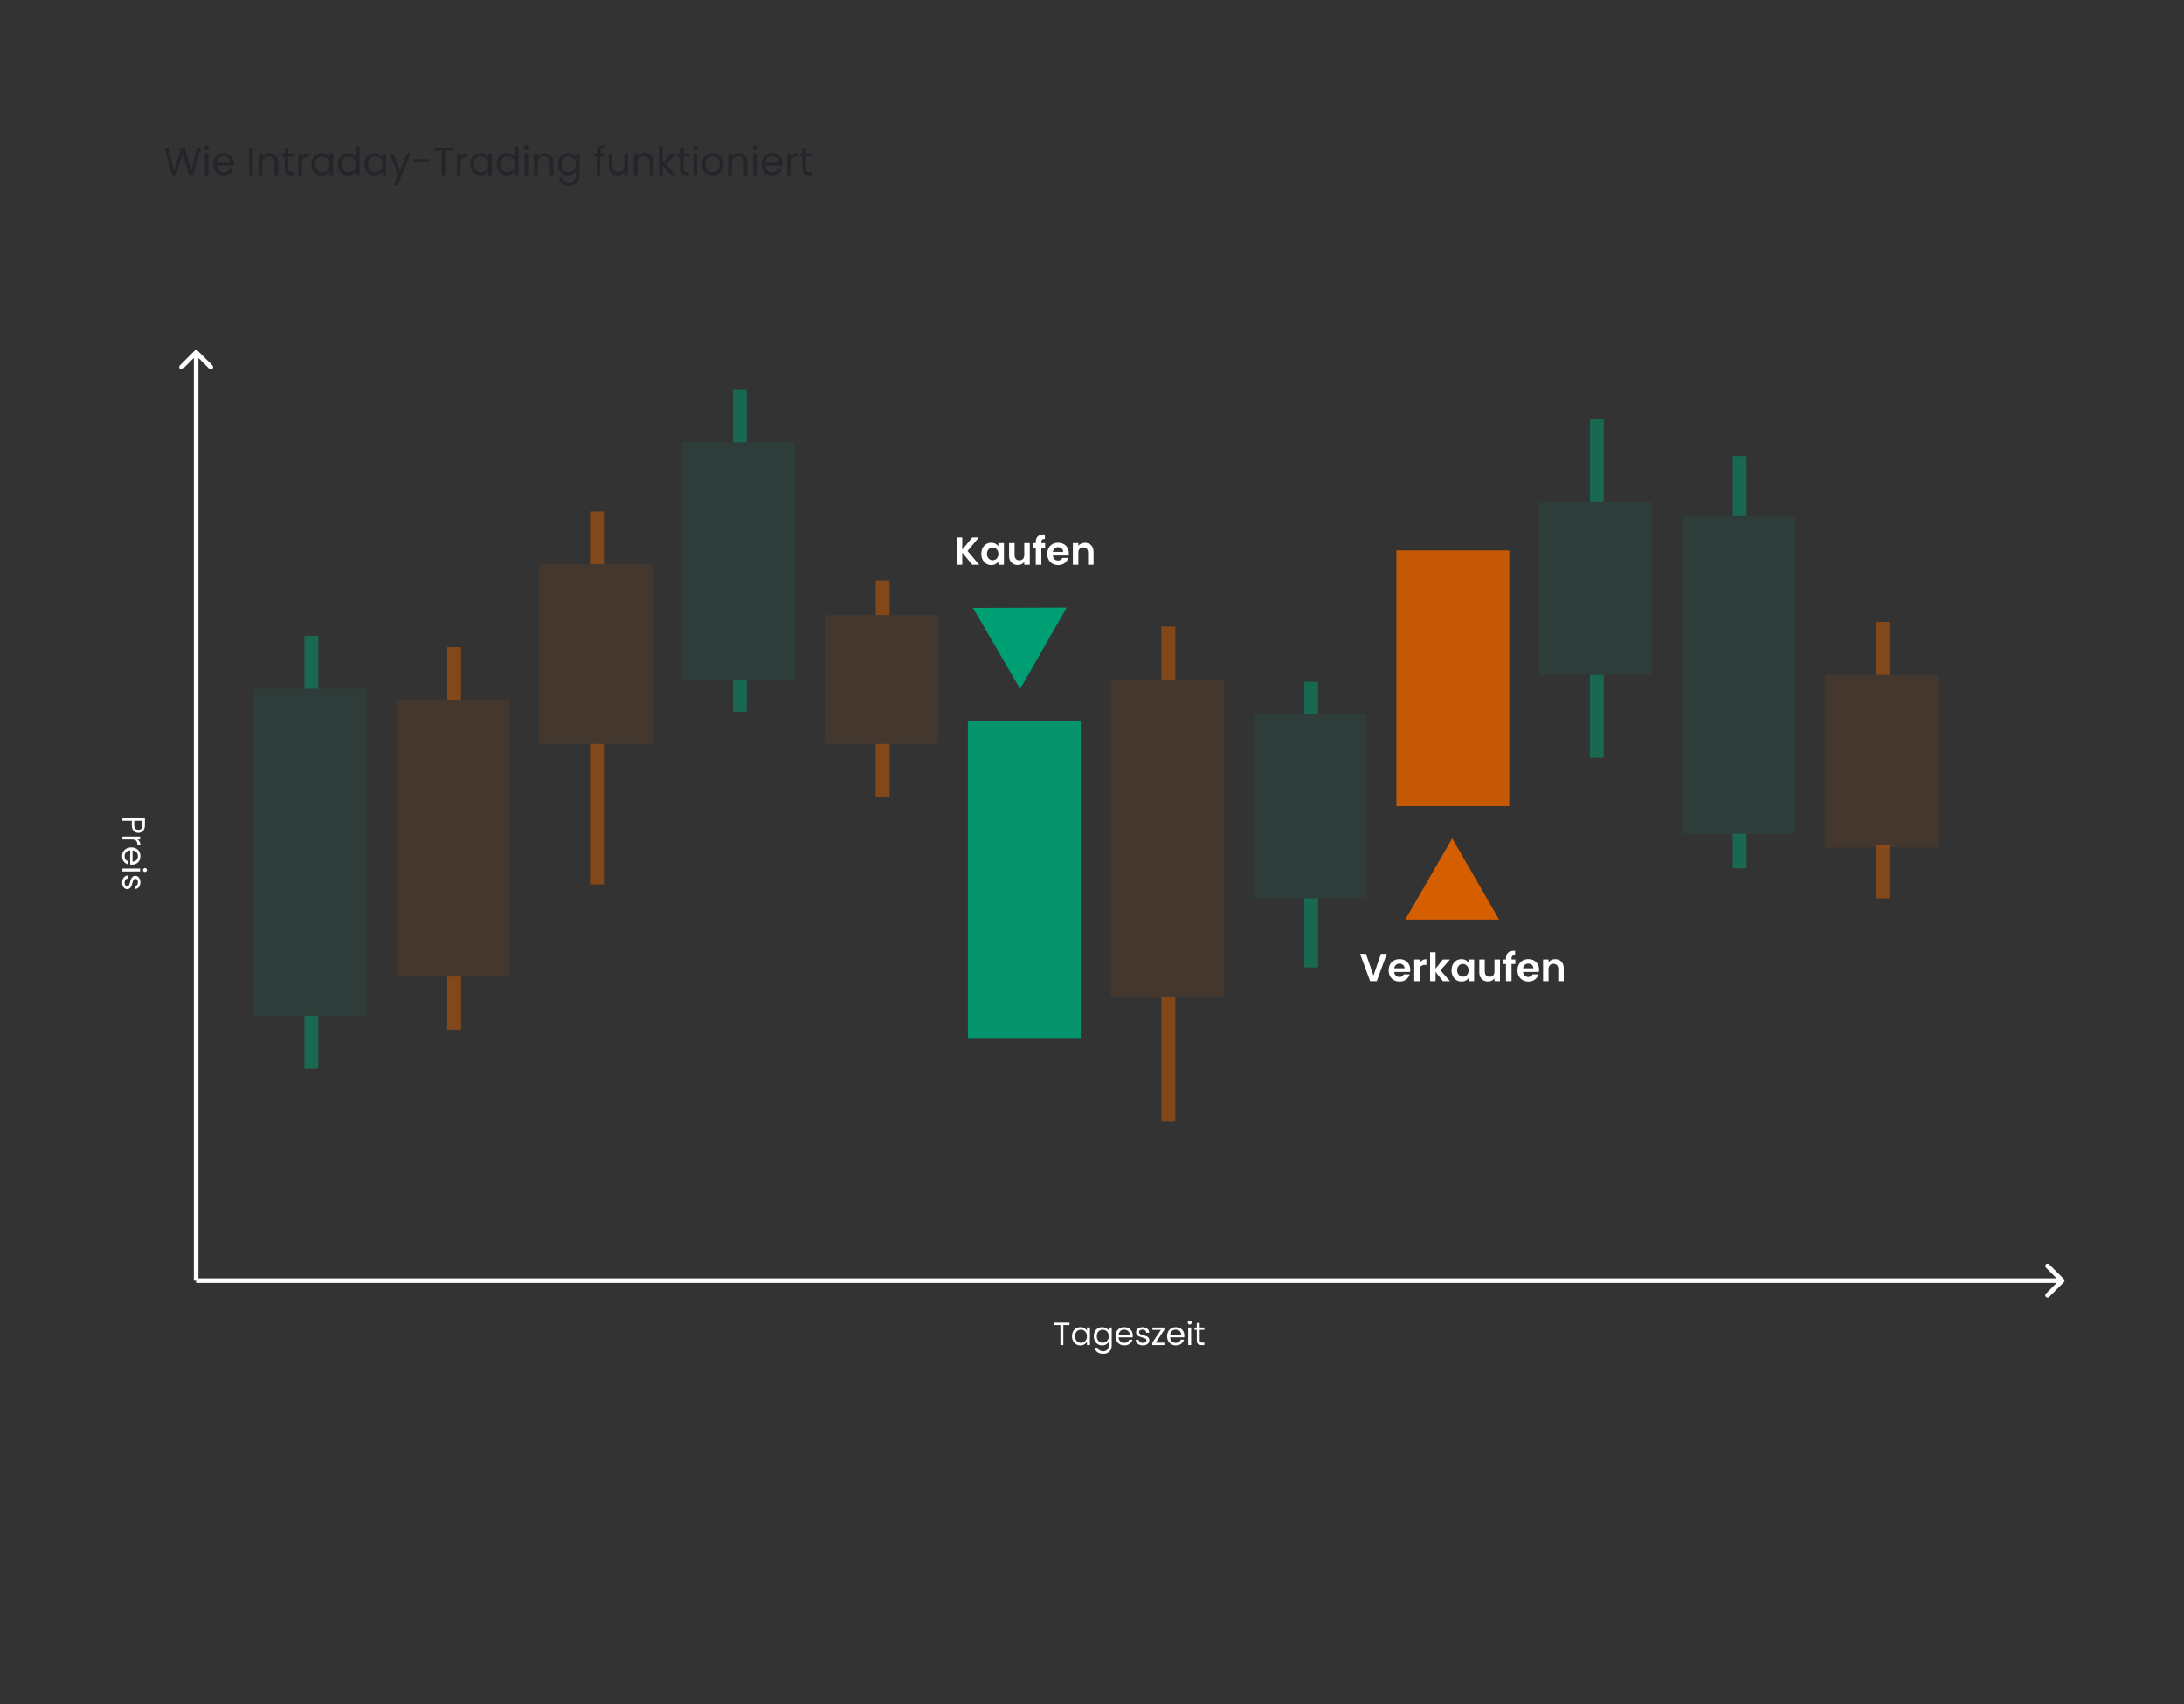 <svg width="948" height="740" viewBox="0 0 948 740" fill="none" xmlns="http://www.w3.org/2000/svg">
<rect x="0" y="0" width="948" height="740" fill="#333333" stroke="none"/>
<rect opacity="0.5" x="132.127" y="276" width="6" height="23" fill="#009E73"/>
<rect opacity="0.5" x="318.127" y="169" width="6" height="23" fill="#009E73"/>
<rect opacity="0.5" x="318.127" y="295" width="6" height="14" fill="#009E73"/>
<rect opacity="0.5" x="566.127" y="296" width="6" height="14" fill="#009E73"/>
<rect opacity="0.5" x="690.127" y="182" width="6" height="36" fill="#009E73"/>
<rect opacity="0.5" x="690.127" y="293" width="6" height="36" fill="#009E73"/>
<rect opacity="0.5" x="752.127" y="198" width="6" height="26" fill="#009E73"/>
<rect opacity="0.5" x="752.127" y="362" width="6" height="15" fill="#009E73"/>
<rect opacity="0.5" x="566.127" y="390" width="6" height="30" fill="#009E73"/>
<rect opacity="0.5" x="132.127" y="441" width="6" height="23" fill="#009E73"/>
<rect opacity="0.5" x="194.127" y="424" width="6" height="23" fill="#D55E00"/>
<rect opacity="0.5" x="194.127" y="281" width="6" height="23" fill="#D55E00"/>
<rect opacity="0.5" x="256.127" y="222" width="6" height="23" fill="#D55E00"/>
<rect opacity="0.5" x="256.127" y="323" width="6" height="61" fill="#D55E00"/>
<rect opacity="0.5" x="380.127" y="323" width="6" height="23" fill="#D55E00"/>
<rect opacity="0.5" x="504.127" y="272" width="6" height="23" fill="#D55E00"/>
<rect opacity="0.5" x="814.127" y="270" width="6" height="23" fill="#D55E00"/>
<rect opacity="0.5" x="814.127" y="367" width="6" height="23" fill="#D55E00"/>
<rect opacity="0.5" x="504.127" y="433" width="6" height="54" fill="#D55E00"/>
<rect opacity="0.5" x="380.127" y="252" width="6" height="15" fill="#D55E00"/>
<path d="M87.201 64.151L83.767 76H82.033L79.279 66.463L76.423 76L74.706 76.017L71.391 64.151H73.04L75.624 74.198L78.48 64.151H80.214L82.934 74.164L85.535 64.151H87.201ZM89.693 65.171C89.398 65.171 89.149 65.069 88.945 64.865C88.741 64.661 88.639 64.412 88.639 64.117C88.639 63.822 88.741 63.573 88.945 63.369C89.149 63.165 89.398 63.063 89.693 63.063C89.976 63.063 90.214 63.165 90.407 63.369C90.611 63.573 90.713 63.822 90.713 64.117C90.713 64.412 90.611 64.661 90.407 64.865C90.214 65.069 89.976 65.171 89.693 65.171ZM90.441 66.684V76H88.894V66.684H90.441ZM101.578 70.985C101.578 71.28 101.561 71.591 101.527 71.92H94.081C94.137 72.838 94.449 73.558 95.016 74.079C95.594 74.589 96.291 74.844 97.107 74.844C97.775 74.844 98.331 74.691 98.773 74.385C99.226 74.068 99.543 73.648 99.725 73.127H101.391C101.141 74.022 100.643 74.753 99.895 75.32C99.147 75.875 98.217 76.153 97.107 76.153C96.223 76.153 95.429 75.955 94.727 75.558C94.035 75.161 93.491 74.6 93.095 73.875C92.698 73.138 92.5 72.288 92.5 71.325C92.5 70.362 92.692 69.517 93.078 68.792C93.463 68.067 94.001 67.511 94.693 67.126C95.395 66.729 96.2 66.531 97.107 66.531C97.991 66.531 98.773 66.724 99.453 67.109C100.133 67.494 100.654 68.027 101.017 68.707C101.391 69.376 101.578 70.135 101.578 70.985ZM99.98 70.662C99.98 70.073 99.849 69.568 99.589 69.149C99.328 68.718 98.971 68.395 98.518 68.18C98.076 67.953 97.583 67.84 97.039 67.84C96.257 67.84 95.588 68.089 95.033 68.588C94.489 69.087 94.177 69.778 94.098 70.662H99.98ZM109.699 64.151V76H108.152V64.151H109.699ZM116.874 66.514C118.008 66.514 118.926 66.86 119.628 67.551C120.331 68.231 120.682 69.217 120.682 70.509V76H119.152V70.73C119.152 69.801 118.92 69.092 118.455 68.605C117.991 68.106 117.356 67.857 116.551 67.857C115.735 67.857 115.084 68.112 114.596 68.622C114.12 69.132 113.882 69.874 113.882 70.849V76H112.335V66.684H113.882V68.01C114.188 67.534 114.602 67.166 115.123 66.905C115.656 66.644 116.24 66.514 116.874 66.514ZM125.096 67.959V73.45C125.096 73.903 125.193 74.226 125.385 74.419C125.578 74.6 125.912 74.691 126.388 74.691H127.527V76H126.133C125.272 76 124.626 75.802 124.195 75.405C123.765 75.008 123.549 74.357 123.549 73.45V67.959H122.342V66.684H123.549V64.338H125.096V66.684H127.527V67.959H125.096ZM130.949 68.197C131.221 67.664 131.606 67.251 132.105 66.956C132.615 66.661 133.232 66.514 133.958 66.514V68.112H133.55C131.816 68.112 130.949 69.053 130.949 70.934V76H129.402V66.684H130.949V68.197ZM135.166 71.308C135.166 70.356 135.358 69.523 135.744 68.809C136.129 68.084 136.656 67.523 137.325 67.126C138.005 66.729 138.758 66.531 139.586 66.531C140.402 66.531 141.11 66.707 141.711 67.058C142.311 67.409 142.759 67.851 143.054 68.384V66.684H144.618V76H143.054V74.266C142.748 74.81 142.289 75.263 141.677 75.626C141.076 75.977 140.373 76.153 139.569 76.153C138.741 76.153 137.993 75.949 137.325 75.541C136.656 75.133 136.129 74.561 135.744 73.824C135.358 73.087 135.166 72.249 135.166 71.308ZM143.054 71.325C143.054 70.622 142.912 70.01 142.629 69.489C142.345 68.968 141.96 68.571 141.473 68.299C140.997 68.016 140.47 67.874 139.892 67.874C139.314 67.874 138.787 68.01 138.311 68.282C137.835 68.554 137.455 68.951 137.172 69.472C136.888 69.993 136.747 70.605 136.747 71.308C136.747 72.022 136.888 72.645 137.172 73.178C137.455 73.699 137.835 74.102 138.311 74.385C138.787 74.657 139.314 74.793 139.892 74.793C140.47 74.793 140.997 74.657 141.473 74.385C141.96 74.102 142.345 73.699 142.629 73.178C142.912 72.645 143.054 72.028 143.054 71.325ZM146.654 71.308C146.654 70.356 146.847 69.523 147.232 68.809C147.617 68.084 148.144 67.523 148.813 67.126C149.493 66.729 150.252 66.531 151.091 66.531C151.816 66.531 152.491 66.701 153.114 67.041C153.737 67.37 154.213 67.806 154.542 68.35V63.42H156.106V76H154.542V74.249C154.236 74.804 153.783 75.263 153.182 75.626C152.581 75.977 151.879 76.153 151.074 76.153C150.247 76.153 149.493 75.949 148.813 75.541C148.144 75.133 147.617 74.561 147.232 73.824C146.847 73.087 146.654 72.249 146.654 71.308ZM154.542 71.325C154.542 70.622 154.4 70.01 154.117 69.489C153.834 68.968 153.448 68.571 152.961 68.299C152.485 68.016 151.958 67.874 151.38 67.874C150.802 67.874 150.275 68.01 149.799 68.282C149.323 68.554 148.943 68.951 148.66 69.472C148.377 69.993 148.235 70.605 148.235 71.308C148.235 72.022 148.377 72.645 148.66 73.178C148.943 73.699 149.323 74.102 149.799 74.385C150.275 74.657 150.802 74.793 151.38 74.793C151.958 74.793 152.485 74.657 152.961 74.385C153.448 74.102 153.834 73.699 154.117 73.178C154.4 72.645 154.542 72.028 154.542 71.325ZM158.142 71.308C158.142 70.356 158.335 69.523 158.72 68.809C159.105 68.084 159.632 67.523 160.301 67.126C160.981 66.729 161.735 66.531 162.562 66.531C163.378 66.531 164.086 66.707 164.687 67.058C165.288 67.409 165.735 67.851 166.03 68.384V66.684H167.594V76H166.03V74.266C165.724 74.81 165.265 75.263 164.653 75.626C164.052 75.977 163.35 76.153 162.545 76.153C161.718 76.153 160.97 75.949 160.301 75.541C159.632 75.133 159.105 74.561 158.72 73.824C158.335 73.087 158.142 72.249 158.142 71.308ZM166.03 71.325C166.03 70.622 165.888 70.01 165.605 69.489C165.322 68.968 164.936 68.571 164.449 68.299C163.973 68.016 163.446 67.874 162.868 67.874C162.29 67.874 161.763 68.01 161.287 68.282C160.811 68.554 160.431 68.951 160.148 69.472C159.865 69.993 159.723 70.605 159.723 71.308C159.723 72.022 159.865 72.645 160.148 73.178C160.431 73.699 160.811 74.102 161.287 74.385C161.763 74.657 162.29 74.793 162.868 74.793C163.446 74.793 163.973 74.657 164.449 74.385C164.936 74.102 165.322 73.699 165.605 73.178C165.888 72.645 166.03 72.028 166.03 71.325ZM178.232 66.684L172.622 80.386H171.024L172.86 75.898L169.103 66.684H170.82L173.744 74.232L176.634 66.684H178.232ZM186.248 69.115V70.424H179.465V69.115H186.248ZM196.444 64.151V65.409H193.214V76H191.667V65.409H188.42V64.151H196.444ZM199.895 68.197C200.167 67.664 200.552 67.251 201.051 66.956C201.561 66.661 202.179 66.514 202.904 66.514V68.112H202.496C200.762 68.112 199.895 69.053 199.895 70.934V76H198.348V66.684H199.895V68.197ZM204.112 71.308C204.112 70.356 204.305 69.523 204.69 68.809C205.075 68.084 205.602 67.523 206.271 67.126C206.951 66.729 207.705 66.531 208.532 66.531C209.348 66.531 210.056 66.707 210.657 67.058C211.258 67.409 211.705 67.851 212 68.384V66.684H213.564V76H212V74.266C211.694 74.81 211.235 75.263 210.623 75.626C210.022 75.977 209.32 76.153 208.515 76.153C207.688 76.153 206.94 75.949 206.271 75.541C205.602 75.133 205.075 74.561 204.69 73.824C204.305 73.087 204.112 72.249 204.112 71.308ZM212 71.325C212 70.622 211.858 70.01 211.575 69.489C211.292 68.968 210.906 68.571 210.419 68.299C209.943 68.016 209.416 67.874 208.838 67.874C208.26 67.874 207.733 68.01 207.257 68.282C206.781 68.554 206.401 68.951 206.118 69.472C205.835 69.993 205.693 70.605 205.693 71.308C205.693 72.022 205.835 72.645 206.118 73.178C206.401 73.699 206.781 74.102 207.257 74.385C207.733 74.657 208.26 74.793 208.838 74.793C209.416 74.793 209.943 74.657 210.419 74.385C210.906 74.102 211.292 73.699 211.575 73.178C211.858 72.645 212 72.028 212 71.325ZM215.6 71.308C215.6 70.356 215.793 69.523 216.178 68.809C216.563 68.084 217.09 67.523 217.759 67.126C218.439 66.729 219.198 66.531 220.037 66.531C220.762 66.531 221.437 66.701 222.06 67.041C222.683 67.37 223.159 67.806 223.488 68.35V63.42H225.052V76H223.488V74.249C223.182 74.804 222.729 75.263 222.128 75.626C221.527 75.977 220.825 76.153 220.02 76.153C219.193 76.153 218.439 75.949 217.759 75.541C217.09 75.133 216.563 74.561 216.178 73.824C215.793 73.087 215.6 72.249 215.6 71.308ZM223.488 71.325C223.488 70.622 223.346 70.01 223.063 69.489C222.78 68.968 222.394 68.571 221.907 68.299C221.431 68.016 220.904 67.874 220.326 67.874C219.748 67.874 219.221 68.01 218.745 68.282C218.269 68.554 217.889 68.951 217.606 69.472C217.323 69.993 217.181 70.605 217.181 71.308C217.181 72.022 217.323 72.645 217.606 73.178C217.889 73.699 218.269 74.102 218.745 74.385C219.221 74.657 219.748 74.793 220.326 74.793C220.904 74.793 221.431 74.657 221.907 74.385C222.394 74.102 222.78 73.699 223.063 73.178C223.346 72.645 223.488 72.028 223.488 71.325ZM228.465 65.171C228.171 65.171 227.921 65.069 227.717 64.865C227.513 64.661 227.411 64.412 227.411 64.117C227.411 63.822 227.513 63.573 227.717 63.369C227.921 63.165 228.171 63.063 228.465 63.063C228.749 63.063 228.987 63.165 229.179 63.369C229.383 63.573 229.485 63.822 229.485 64.117C229.485 64.412 229.383 64.661 229.179 64.865C228.987 65.069 228.749 65.171 228.465 65.171ZM229.213 66.684V76H227.666V66.684H229.213ZM236.389 66.514C237.522 66.514 238.44 66.86 239.143 67.551C239.846 68.231 240.197 69.217 240.197 70.509V76H238.667V70.73C238.667 69.801 238.435 69.092 237.97 68.605C237.505 68.106 236.871 67.857 236.066 67.857C235.25 67.857 234.598 68.112 234.111 68.622C233.635 69.132 233.397 69.874 233.397 70.849V76H231.85V66.684H233.397V68.01C233.703 67.534 234.117 67.166 234.638 66.905C235.171 66.644 235.754 66.514 236.389 66.514ZM246.566 66.531C247.371 66.531 248.073 66.707 248.674 67.058C249.286 67.409 249.739 67.851 250.034 68.384V66.684H251.598V76.204C251.598 77.054 251.417 77.808 251.054 78.465C250.691 79.134 250.17 79.655 249.49 80.029C248.821 80.403 248.039 80.59 247.144 80.59C245.92 80.59 244.9 80.301 244.084 79.723C243.268 79.145 242.786 78.357 242.639 77.36H244.169C244.339 77.927 244.69 78.38 245.223 78.72C245.756 79.071 246.396 79.247 247.144 79.247C247.994 79.247 248.685 78.981 249.218 78.448C249.762 77.915 250.034 77.167 250.034 76.204V74.249C249.728 74.793 249.275 75.246 248.674 75.609C248.073 75.972 247.371 76.153 246.566 76.153C245.739 76.153 244.985 75.949 244.305 75.541C243.636 75.133 243.109 74.561 242.724 73.824C242.339 73.087 242.146 72.249 242.146 71.308C242.146 70.356 242.339 69.523 242.724 68.809C243.109 68.084 243.636 67.523 244.305 67.126C244.985 66.729 245.739 66.531 246.566 66.531ZM250.034 71.325C250.034 70.622 249.892 70.01 249.609 69.489C249.326 68.968 248.94 68.571 248.453 68.299C247.977 68.016 247.45 67.874 246.872 67.874C246.294 67.874 245.767 68.01 245.291 68.282C244.815 68.554 244.435 68.951 244.152 69.472C243.869 69.993 243.727 70.605 243.727 71.308C243.727 72.022 243.869 72.645 244.152 73.178C244.435 73.699 244.815 74.102 245.291 74.385C245.767 74.657 246.294 74.793 246.872 74.793C247.45 74.793 247.977 74.657 248.453 74.385C248.94 74.102 249.326 73.699 249.609 73.178C249.892 72.645 250.034 72.028 250.034 71.325ZM262.536 67.959H260.581V76H259.034V67.959H257.827V66.684H259.034V66.021C259.034 64.978 259.3 64.219 259.833 63.743C260.377 63.256 261.244 63.012 262.434 63.012V64.304C261.754 64.304 261.272 64.44 260.989 64.712C260.717 64.973 260.581 65.409 260.581 66.021V66.684H262.536V67.959ZM272.601 66.684V76H271.054V74.623C270.76 75.099 270.346 75.473 269.813 75.745C269.292 76.006 268.714 76.136 268.079 76.136C267.354 76.136 266.702 75.989 266.124 75.694C265.546 75.388 265.087 74.935 264.747 74.334C264.419 73.733 264.254 73.002 264.254 72.141V66.684H265.784V71.937C265.784 72.855 266.017 73.563 266.481 74.062C266.946 74.549 267.581 74.793 268.385 74.793C269.213 74.793 269.864 74.538 270.34 74.028C270.816 73.518 271.054 72.776 271.054 71.801V66.684H272.601ZM279.752 66.514C280.886 66.514 281.804 66.86 282.506 67.551C283.209 68.231 283.56 69.217 283.56 70.509V76H282.03V70.73C282.03 69.801 281.798 69.092 281.333 68.605C280.869 68.106 280.234 67.857 279.429 67.857C278.613 67.857 277.962 68.112 277.474 68.622C276.998 69.132 276.76 69.874 276.76 70.849V76H275.213V66.684H276.76V68.01C277.066 67.534 277.48 67.166 278.001 66.905C278.534 66.644 279.118 66.514 279.752 66.514ZM291.289 76L287.634 71.886V76H286.087V63.42H287.634V70.815L291.221 66.684H293.38L288.994 71.325L293.397 76H291.289ZM296.723 67.959V73.45C296.723 73.903 296.82 74.226 297.012 74.419C297.205 74.6 297.539 74.691 298.015 74.691H299.154V76H297.76C296.899 76 296.253 75.802 295.822 75.405C295.392 75.008 295.176 74.357 295.176 73.45V67.959H293.969V66.684H295.176V64.338H296.723V66.684H299.154V67.959H296.723ZM301.828 65.171C301.533 65.171 301.284 65.069 301.08 64.865C300.876 64.661 300.774 64.412 300.774 64.117C300.774 63.822 300.876 63.573 301.08 63.369C301.284 63.165 301.533 63.063 301.828 63.063C302.111 63.063 302.349 63.165 302.542 63.369C302.746 63.573 302.848 63.822 302.848 64.117C302.848 64.412 302.746 64.661 302.542 64.865C302.349 65.069 302.111 65.171 301.828 65.171ZM302.576 66.684V76H301.029V66.684H302.576ZM309.275 76.153C308.403 76.153 307.609 75.955 306.895 75.558C306.193 75.161 305.637 74.6 305.229 73.875C304.833 73.138 304.634 72.288 304.634 71.325C304.634 70.373 304.838 69.534 305.246 68.809C305.666 68.072 306.232 67.511 306.946 67.126C307.66 66.729 308.459 66.531 309.343 66.531C310.227 66.531 311.026 66.729 311.74 67.126C312.454 67.511 313.015 68.067 313.423 68.792C313.843 69.517 314.052 70.362 314.052 71.325C314.052 72.288 313.837 73.138 313.406 73.875C312.987 74.6 312.415 75.161 311.689 75.558C310.964 75.955 310.159 76.153 309.275 76.153ZM309.275 74.793C309.831 74.793 310.352 74.663 310.839 74.402C311.327 74.141 311.718 73.75 312.012 73.229C312.318 72.708 312.471 72.073 312.471 71.325C312.471 70.577 312.324 69.942 312.029 69.421C311.735 68.9 311.349 68.514 310.873 68.265C310.397 68.004 309.882 67.874 309.326 67.874C308.76 67.874 308.238 68.004 307.762 68.265C307.298 68.514 306.924 68.9 306.64 69.421C306.357 69.942 306.215 70.577 306.215 71.325C306.215 72.084 306.351 72.725 306.623 73.246C306.907 73.767 307.281 74.158 307.745 74.419C308.21 74.668 308.72 74.793 309.275 74.793ZM320.625 66.514C321.759 66.514 322.677 66.86 323.379 67.551C324.082 68.231 324.433 69.217 324.433 70.509V76H322.903V70.73C322.903 69.801 322.671 69.092 322.206 68.605C321.742 68.106 321.107 67.857 320.302 67.857C319.486 67.857 318.835 68.112 318.347 68.622C317.871 69.132 317.633 69.874 317.633 70.849V76H316.086V66.684H317.633V68.01C317.939 67.534 318.353 67.166 318.874 66.905C319.407 66.644 319.991 66.514 320.625 66.514ZM327.759 65.171C327.465 65.171 327.215 65.069 327.011 64.865C326.807 64.661 326.705 64.412 326.705 64.117C326.705 63.822 326.807 63.573 327.011 63.369C327.215 63.165 327.465 63.063 327.759 63.063C328.043 63.063 328.281 63.165 328.473 63.369C328.677 63.573 328.779 63.822 328.779 64.117C328.779 64.412 328.677 64.661 328.473 64.865C328.281 65.069 328.043 65.171 327.759 65.171ZM328.507 66.684V76H326.96V66.684H328.507ZM339.644 70.985C339.644 71.28 339.627 71.591 339.593 71.92H332.147C332.204 72.838 332.515 73.558 333.082 74.079C333.66 74.589 334.357 74.844 335.173 74.844C335.842 74.844 336.397 74.691 336.839 74.385C337.292 74.068 337.61 73.648 337.791 73.127H339.457C339.208 74.022 338.709 74.753 337.961 75.32C337.213 75.875 336.284 76.153 335.173 76.153C334.289 76.153 333.496 75.955 332.793 75.558C332.102 75.161 331.558 74.6 331.161 73.875C330.764 73.138 330.566 72.288 330.566 71.325C330.566 70.362 330.759 69.517 331.144 68.792C331.529 68.067 332.068 67.511 332.759 67.126C333.462 66.729 334.266 66.531 335.173 66.531C336.057 66.531 336.839 66.724 337.519 67.109C338.199 67.494 338.72 68.027 339.083 68.707C339.457 69.376 339.644 70.135 339.644 70.985ZM338.046 70.662C338.046 70.073 337.916 69.568 337.655 69.149C337.394 68.718 337.037 68.395 336.584 68.18C336.142 67.953 335.649 67.84 335.105 67.84C334.323 67.84 333.654 68.089 333.099 68.588C332.555 69.087 332.243 69.778 332.164 70.662H338.046ZM343.233 68.197C343.505 67.664 343.89 67.251 344.389 66.956C344.899 66.661 345.517 66.514 346.242 66.514V68.112H345.834C344.1 68.112 343.233 69.053 343.233 70.934V76H341.686V66.684H343.233V68.197ZM349.915 67.959V73.45C349.915 73.903 350.011 74.226 350.204 74.419C350.396 74.6 350.731 74.691 351.207 74.691H352.346V76H350.952C350.09 76 349.444 75.802 349.014 75.405C348.583 75.008 348.368 74.357 348.368 73.45V67.959H347.161V66.684H348.368V64.338H349.915V66.684H352.346V67.959H349.915Z" fill="#24242B"/>
<path d="M85.834 152.293C85.444 151.902 84.81 151.902 84.42 152.293L78.056 158.657C77.665 159.047 77.665 159.681 78.056 160.071C78.446 160.462 79.08 160.462 79.47 160.071L85.127 154.414L90.784 160.071C91.174 160.462 91.808 160.462 92.198 160.071C92.589 159.681 92.589 159.047 92.198 158.657L85.834 152.293ZM86.127 556L86.127 153L84.127 153L84.127 556L86.127 556Z" fill="white"/>
<path d="M895.834 556.707C896.225 556.317 896.225 555.683 895.834 555.293L889.47 548.929C889.08 548.538 888.446 548.538 888.056 548.929C887.665 549.319 887.665 549.953 888.056 550.343L893.713 556L888.056 561.657C887.665 562.047 887.665 562.681 888.056 563.071C888.446 563.462 889.08 563.462 889.47 563.071L895.834 556.707ZM85.127 557H895.127V555H85.127V557Z" fill="white"/>
<rect opacity="0.1" x="296.127" y="192" width="49" height="103" fill="#009E73"/>
<rect opacity="0.1" x="358.127" y="267" width="49" height="56" fill="#D55E00"/>
<rect opacity="0.9" x="420.127" y="313" width="49" height="138" fill="#009E73"/>
<rect opacity="0.1" x="482.127" y="295" width="49" height="138" fill="#D55E00"/>
<rect opacity="0.1" x="730.127" y="224" width="49" height="138" fill="#009E73"/>
<rect opacity="0.1" x="544.127" y="310" width="49" height="80" fill="#009E73"/>
<rect opacity="0.9" x="606.127" y="239" width="49" height="111" fill="#D55E00"/>
<rect opacity="0.1" x="668.127" y="218" width="49" height="75" fill="#009E73"/>
<rect opacity="0.1" x="792.127" y="293" width="49" height="75" fill="#D55E00"/>
<rect opacity="0.1" x="172.127" y="304" width="49" height="120" fill="#D55E00"/>
<rect opacity="0.1" x="234.127" y="245" width="49" height="78" fill="#D55E00"/>
<path d="M442.811 299.092L422.321 263.923L463.023 263.763L442.811 299.092Z" fill="#009E73"/>
<path d="M630.352 364L650.703 399.25H610L630.352 364Z" fill="#D55E00"/>
<path d="M470.907 235.658C472.029 235.658 472.935 236.015 473.626 236.729C474.318 237.432 474.663 238.418 474.663 239.687V245.212H472.284V240.01C472.284 239.262 472.096 238.69 471.722 238.293C471.348 237.885 470.839 237.681 470.193 237.681C469.535 237.681 469.014 237.885 468.628 238.293C468.254 238.69 468.068 239.262 468.068 240.01V245.212H465.688V235.794H468.068V236.967C468.385 236.559 468.787 236.242 469.274 236.015C469.773 235.777 470.317 235.658 470.907 235.658Z" fill="white"/>
<path d="M463.949 240.299C463.949 240.639 463.926 240.945 463.881 241.217H456.996C457.053 241.897 457.291 242.429 457.71 242.815C458.129 243.2 458.645 243.393 459.257 243.393C460.141 243.393 460.77 243.013 461.144 242.254H463.711C463.439 243.16 462.918 243.908 462.147 244.498C461.376 245.076 460.43 245.365 459.308 245.365C458.401 245.365 457.585 245.166 456.86 244.77C456.146 244.362 455.585 243.789 455.177 243.053C454.78 242.316 454.582 241.466 454.582 240.503C454.582 239.528 454.78 238.672 455.177 237.936C455.574 237.199 456.129 236.632 456.843 236.236C457.557 235.839 458.379 235.641 459.308 235.641C460.203 235.641 461.002 235.833 461.705 236.219C462.419 236.604 462.969 237.154 463.354 237.868C463.751 238.57 463.949 239.381 463.949 240.299ZM461.484 239.619C461.473 239.007 461.252 238.519 460.821 238.157C460.39 237.783 459.863 237.596 459.24 237.596C458.651 237.596 458.152 237.777 457.744 238.14C457.347 238.491 457.104 238.984 457.013 239.619H461.484Z" fill="white"/>
<path d="M453.652 237.749H452.003V245.212H449.589V237.749H448.518V235.794H449.589V235.318C449.589 234.162 449.917 233.312 450.575 232.768C451.232 232.224 452.224 231.969 453.55 232.003V234.009C452.972 233.998 452.569 234.094 452.343 234.298C452.116 234.502 452.003 234.87 452.003 235.403V235.794H453.652V237.749Z" fill="white"/>
<path d="M446.986 235.794V245.212H444.589V244.022C444.283 244.43 443.88 244.753 443.382 244.991C442.894 245.218 442.362 245.331 441.784 245.331C441.047 245.331 440.395 245.178 439.829 244.872C439.262 244.555 438.814 244.096 438.486 243.495C438.168 242.883 438.01 242.158 438.01 241.319V235.794H440.39V240.979C440.39 241.727 440.577 242.305 440.951 242.713C441.325 243.11 441.835 243.308 442.481 243.308C443.138 243.308 443.654 243.11 444.028 242.713C444.402 242.305 444.589 241.727 444.589 240.979V235.794H446.986Z" fill="white"/>
<path d="M425.961 240.469C425.961 239.517 426.148 238.672 426.522 237.936C426.907 237.199 427.423 236.632 428.069 236.236C428.726 235.839 429.457 235.641 430.262 235.641C430.965 235.641 431.577 235.782 432.098 236.066C432.631 236.349 433.056 236.706 433.373 237.137V235.794H435.77V245.212H433.373V243.835C433.067 244.277 432.642 244.645 432.098 244.94C431.565 245.223 430.948 245.365 430.245 245.365C429.452 245.365 428.726 245.161 428.069 244.753C427.423 244.345 426.907 243.772 426.522 243.036C426.148 242.288 425.961 241.432 425.961 240.469ZM433.373 240.503C433.373 239.925 433.26 239.432 433.033 239.024C432.806 238.604 432.5 238.287 432.115 238.072C431.73 237.845 431.316 237.732 430.874 237.732C430.432 237.732 430.024 237.839 429.65 238.055C429.276 238.27 428.97 238.587 428.732 239.007C428.505 239.415 428.392 239.902 428.392 240.469C428.392 241.035 428.505 241.534 428.732 241.965C428.97 242.384 429.276 242.707 429.65 242.934C430.035 243.16 430.443 243.274 430.874 243.274C431.316 243.274 431.73 243.166 432.115 242.951C432.5 242.724 432.806 242.407 433.033 241.999C433.26 241.579 433.373 241.081 433.373 240.503Z" fill="white"/>
<path d="M421.999 245.212L417.681 239.925V245.212H415.301V233.346H417.681V238.667L421.999 233.346H424.872L419.976 239.228L425.008 245.212H421.999Z" fill="white"/>
<path d="M675.012 416.446C676.134 416.446 677.041 416.803 677.732 417.517C678.423 418.22 678.769 419.206 678.769 420.475V426H676.389V420.798C676.389 420.05 676.202 419.478 675.828 419.081C675.454 418.673 674.944 418.469 674.298 418.469C673.641 418.469 673.119 418.673 672.734 419.081C672.36 419.478 672.173 420.05 672.173 420.798V426H669.793V416.582H672.173V417.755C672.49 417.347 672.893 417.03 673.38 416.803C673.879 416.565 674.423 416.446 675.012 416.446Z" fill="white"/>
<path d="M668.055 421.087C668.055 421.427 668.032 421.733 667.987 422.005H661.102C661.158 422.685 661.396 423.217 661.816 423.603C662.235 423.988 662.751 424.181 663.363 424.181C664.247 424.181 664.876 423.801 665.25 423.042H667.817C667.545 423.948 667.023 424.696 666.253 425.286C665.482 425.864 664.536 426.153 663.414 426.153C662.507 426.153 661.691 425.954 660.965 425.558C660.251 425.15 659.691 424.577 659.283 423.841C658.886 423.104 658.688 422.254 658.688 421.291C658.688 420.316 658.886 419.46 659.283 418.724C659.679 417.987 660.235 417.42 660.949 417.024C661.663 416.627 662.484 416.429 663.414 416.429C664.309 416.429 665.108 416.621 665.811 417.007C666.525 417.392 667.074 417.942 667.46 418.656C667.856 419.358 668.055 420.169 668.055 421.087ZM665.59 420.407C665.578 419.795 665.357 419.307 664.927 418.945C664.496 418.571 663.969 418.384 663.346 418.384C662.756 418.384 662.258 418.565 661.85 418.928C661.453 419.279 661.209 419.772 661.118 420.407H665.59Z" fill="white"/>
<path d="M657.757 418.537H656.108V426H653.694V418.537H652.623V416.582H653.694V416.106C653.694 414.95 654.023 414.1 654.68 413.556C655.337 413.012 656.329 412.757 657.655 412.791V414.797C657.077 414.786 656.675 414.882 656.448 415.086C656.221 415.29 656.108 415.658 656.108 416.191V416.582H657.757V418.537Z" fill="white"/>
<path d="M651.091 416.582V426H648.694V424.81C648.388 425.218 647.986 425.541 647.487 425.779C647 426.006 646.467 426.119 645.889 426.119C645.153 426.119 644.501 425.966 643.934 425.66C643.368 425.343 642.92 424.884 642.591 424.283C642.274 423.671 642.115 422.946 642.115 422.107V416.582H644.495V421.767C644.495 422.515 644.682 423.093 645.056 423.501C645.43 423.898 645.94 424.096 646.586 424.096C647.244 424.096 647.759 423.898 648.133 423.501C648.507 423.093 648.694 422.515 648.694 421.767V416.582H651.091Z" fill="white"/>
<path d="M630.066 421.257C630.066 420.305 630.253 419.46 630.627 418.724C631.013 417.987 631.528 417.42 632.174 417.024C632.832 416.627 633.563 416.429 634.367 416.429C635.07 416.429 635.682 416.57 636.203 416.854C636.736 417.137 637.161 417.494 637.478 417.925V416.582H639.875V426H637.478V424.623C637.172 425.065 636.747 425.433 636.203 425.728C635.671 426.011 635.053 426.153 634.35 426.153C633.557 426.153 632.832 425.949 632.174 425.541C631.528 425.133 631.013 424.56 630.627 423.824C630.253 423.076 630.066 422.22 630.066 421.257ZM637.478 421.291C637.478 420.713 637.365 420.22 637.138 419.812C636.912 419.392 636.606 419.075 636.22 418.86C635.835 418.633 635.421 418.52 634.979 418.52C634.537 418.52 634.129 418.627 633.755 418.843C633.381 419.058 633.075 419.375 632.837 419.795C632.611 420.203 632.497 420.69 632.497 421.257C632.497 421.823 632.611 422.322 632.837 422.753C633.075 423.172 633.381 423.495 633.755 423.722C634.141 423.948 634.549 424.062 634.979 424.062C635.421 424.062 635.835 423.954 636.22 423.739C636.606 423.512 636.912 423.195 637.138 422.787C637.365 422.367 637.478 421.869 637.478 421.291Z" fill="white"/>
<path d="M626.328 426L623.132 421.988V426H620.752V413.42H623.132V420.577L626.294 416.582H629.388L625.24 421.308L629.422 426H626.328Z" fill="white"/>
<path d="M616.259 418.044C616.565 417.546 616.962 417.155 617.449 416.871C617.948 416.588 618.514 416.446 619.149 416.446V418.945H618.52C617.772 418.945 617.205 419.121 616.82 419.472C616.446 419.824 616.259 420.436 616.259 421.308V426H613.879V416.582H616.259V418.044Z" fill="white"/>
<path d="M612.14 421.087C612.14 421.427 612.118 421.733 612.072 422.005H605.187C605.244 422.685 605.482 423.217 605.901 423.603C606.321 423.988 606.836 424.181 607.448 424.181C608.332 424.181 608.961 423.801 609.335 423.042H611.902C611.63 423.948 611.109 424.696 610.338 425.286C609.568 425.864 608.621 426.153 607.499 426.153C606.593 426.153 605.777 425.954 605.051 425.558C604.337 425.15 603.776 424.577 603.368 423.841C602.972 423.104 602.773 422.254 602.773 421.291C602.773 420.316 602.972 419.46 603.368 418.724C603.765 417.987 604.32 417.42 605.034 417.024C605.748 416.627 606.57 416.429 607.499 416.429C608.395 416.429 609.194 416.621 609.896 417.007C610.61 417.392 611.16 417.942 611.545 418.656C611.942 419.358 612.14 420.169 612.14 421.087ZM609.675 420.407C609.664 419.795 609.443 419.307 609.012 418.945C608.582 418.571 608.055 418.384 607.431 418.384C606.842 418.384 606.343 418.565 605.935 418.928C605.539 419.279 605.295 419.772 605.204 420.407H609.675Z" fill="white"/>
<path d="M601.959 414.134L597.607 426H594.717L590.365 414.134H592.915L596.179 423.569L599.426 414.134H601.959Z" fill="white"/>
<path d="M520.75 577.378V581.9C520.75 582.273 520.83 582.539 520.988 582.698C521.147 582.847 521.422 582.922 521.814 582.922H522.752V584H521.604C520.895 584 520.363 583.836 520.008 583.51C519.654 583.183 519.476 582.646 519.476 581.9V577.378H518.482V576.328H519.476V574.396H520.75V576.328H522.752V577.378H520.75Z" fill="white"/>
<path d="M516.409 575.082C516.166 575.082 515.961 574.998 515.793 574.83C515.625 574.662 515.541 574.456 515.541 574.214C515.541 573.971 515.625 573.766 515.793 573.598C515.961 573.43 516.166 573.346 516.409 573.346C516.642 573.346 516.838 573.43 516.997 573.598C517.165 573.766 517.249 573.971 517.249 574.214C517.249 574.456 517.165 574.662 516.997 574.83C516.838 574.998 516.642 575.082 516.409 575.082ZM517.025 576.328V584H515.751V576.328H517.025Z" fill="white"/>
<path d="M514.07 579.87C514.07 580.113 514.056 580.369 514.028 580.64H507.896C507.942 581.396 508.199 581.989 508.666 582.418C509.142 582.838 509.716 583.048 510.388 583.048C510.938 583.048 511.396 582.922 511.76 582.67C512.133 582.409 512.394 582.063 512.544 581.634H513.916C513.71 582.371 513.3 582.973 512.684 583.44C512.068 583.897 511.302 584.126 510.388 584.126C509.66 584.126 509.006 583.963 508.428 583.636C507.858 583.309 507.41 582.847 507.084 582.25C506.757 581.643 506.594 580.943 506.594 580.15C506.594 579.357 506.752 578.661 507.07 578.064C507.387 577.467 507.83 577.009 508.4 576.692C508.978 576.365 509.641 576.202 510.388 576.202C511.116 576.202 511.76 576.361 512.32 576.678C512.88 576.995 513.309 577.434 513.608 577.994C513.916 578.545 514.07 579.17 514.07 579.87ZM512.754 579.604C512.754 579.119 512.646 578.703 512.432 578.358C512.217 578.003 511.923 577.737 511.55 577.56C511.186 577.373 510.78 577.28 510.332 577.28C509.688 577.28 509.137 577.485 508.68 577.896C508.232 578.307 507.975 578.876 507.91 579.604H512.754Z" fill="white"/>
<path d="M501.649 582.95H505.415V584H500.193V582.95L503.917 577.364H500.221V576.328H505.387V577.364L501.649 582.95Z" fill="white"/>
<path d="M496.099 584.126C495.511 584.126 494.984 584.028 494.517 583.832C494.05 583.627 493.682 583.347 493.411 582.992C493.14 582.628 492.991 582.213 492.963 581.746H494.279C494.316 582.129 494.494 582.441 494.811 582.684C495.138 582.927 495.562 583.048 496.085 583.048C496.57 583.048 496.953 582.941 497.233 582.726C497.513 582.511 497.653 582.241 497.653 581.914C497.653 581.578 497.504 581.331 497.205 581.172C496.906 581.004 496.444 580.841 495.819 580.682C495.25 580.533 494.783 580.383 494.419 580.234C494.064 580.075 493.756 579.847 493.495 579.548C493.243 579.24 493.117 578.839 493.117 578.344C493.117 577.952 493.234 577.593 493.467 577.266C493.7 576.939 494.032 576.683 494.461 576.496C494.89 576.3 495.38 576.202 495.931 576.202C496.78 576.202 497.466 576.417 497.989 576.846C498.512 577.275 498.792 577.863 498.829 578.61H497.555C497.527 578.209 497.364 577.887 497.065 577.644C496.776 577.401 496.384 577.28 495.889 577.28C495.432 577.28 495.068 577.378 494.797 577.574C494.526 577.77 494.391 578.027 494.391 578.344C494.391 578.596 494.47 578.806 494.629 578.974C494.797 579.133 495.002 579.263 495.245 579.366C495.497 579.459 495.842 579.567 496.281 579.688C496.832 579.837 497.28 579.987 497.625 580.136C497.97 580.276 498.264 580.491 498.507 580.78C498.759 581.069 498.89 581.447 498.899 581.914C498.899 582.334 498.782 582.712 498.549 583.048C498.316 583.384 497.984 583.65 497.555 583.846C497.135 584.033 496.65 584.126 496.099 584.126Z" fill="white"/>
<path d="M491.703 579.87C491.703 580.113 491.689 580.369 491.661 580.64H485.529C485.575 581.396 485.832 581.989 486.299 582.418C486.775 582.838 487.349 583.048 488.021 583.048C488.571 583.048 489.029 582.922 489.393 582.67C489.766 582.409 490.027 582.063 490.177 581.634H491.549C491.343 582.371 490.933 582.973 490.317 583.44C489.701 583.897 488.935 584.126 488.021 584.126C487.293 584.126 486.639 583.963 486.061 583.636C485.491 583.309 485.043 582.847 484.717 582.25C484.39 581.643 484.227 580.943 484.227 580.15C484.227 579.357 484.385 578.661 484.703 578.064C485.02 577.467 485.463 577.009 486.033 576.692C486.611 576.365 487.274 576.202 488.021 576.202C488.749 576.202 489.393 576.361 489.953 576.678C490.513 576.995 490.942 577.434 491.241 577.994C491.549 578.545 491.703 579.17 491.703 579.87ZM490.387 579.604C490.387 579.119 490.279 578.703 490.065 578.358C489.85 578.003 489.556 577.737 489.183 577.56C488.819 577.373 488.413 577.28 487.965 577.28C487.321 577.28 486.77 577.485 486.313 577.896C485.865 578.307 485.608 578.876 485.543 579.604H490.387Z" fill="white"/>
<path d="M478.406 576.202C479.068 576.202 479.647 576.347 480.142 576.636C480.646 576.925 481.019 577.289 481.262 577.728V576.328H482.55V584.168C482.55 584.868 482.4 585.489 482.102 586.03C481.803 586.581 481.374 587.01 480.814 587.318C480.263 587.626 479.619 587.78 478.882 587.78C477.874 587.78 477.034 587.542 476.362 587.066C475.69 586.59 475.293 585.941 475.172 585.12H476.432C476.572 585.587 476.861 585.96 477.3 586.24C477.738 586.529 478.266 586.674 478.882 586.674C479.582 586.674 480.151 586.455 480.59 586.016C481.038 585.577 481.262 584.961 481.262 584.168V582.558C481.01 583.006 480.636 583.379 480.142 583.678C479.647 583.977 479.068 584.126 478.406 584.126C477.724 584.126 477.104 583.958 476.544 583.622C475.993 583.286 475.559 582.815 475.242 582.208C474.924 581.601 474.766 580.911 474.766 580.136C474.766 579.352 474.924 578.666 475.242 578.078C475.559 577.481 475.993 577.019 476.544 576.692C477.104 576.365 477.724 576.202 478.406 576.202ZM481.262 580.15C481.262 579.571 481.145 579.067 480.912 578.638C480.678 578.209 480.361 577.882 479.96 577.658C479.568 577.425 479.134 577.308 478.658 577.308C478.182 577.308 477.748 577.42 477.356 577.644C476.964 577.868 476.651 578.195 476.418 578.624C476.184 579.053 476.068 579.557 476.068 580.136C476.068 580.724 476.184 581.237 476.418 581.676C476.651 582.105 476.964 582.437 477.356 582.67C477.748 582.894 478.182 583.006 478.658 583.006C479.134 583.006 479.568 582.894 479.96 582.67C480.361 582.437 480.678 582.105 480.912 581.676C481.145 581.237 481.262 580.729 481.262 580.15Z" fill="white"/>
<path d="M465.305 580.136C465.305 579.352 465.463 578.666 465.781 578.078C466.098 577.481 466.532 577.019 467.083 576.692C467.643 576.365 468.263 576.202 468.945 576.202C469.617 576.202 470.2 576.347 470.695 576.636C471.189 576.925 471.558 577.289 471.801 577.728V576.328H473.089V584H471.801V582.572C471.549 583.02 471.171 583.393 470.667 583.692C470.172 583.981 469.593 584.126 468.931 584.126C468.249 584.126 467.633 583.958 467.083 583.622C466.532 583.286 466.098 582.815 465.781 582.208C465.463 581.601 465.305 580.911 465.305 580.136ZM471.801 580.15C471.801 579.571 471.684 579.067 471.451 578.638C471.217 578.209 470.9 577.882 470.499 577.658C470.107 577.425 469.673 577.308 469.197 577.308C468.721 577.308 468.287 577.42 467.895 577.644C467.503 577.868 467.19 578.195 466.957 578.624C466.723 579.053 466.607 579.557 466.607 580.136C466.607 580.724 466.723 581.237 466.957 581.676C467.19 582.105 467.503 582.437 467.895 582.67C468.287 582.894 468.721 583.006 469.197 583.006C469.673 583.006 470.107 582.894 470.499 582.67C470.9 582.437 471.217 582.105 471.451 581.676C471.684 581.237 471.801 580.729 471.801 580.15Z" fill="white"/>
<path d="M464.212 574.242V575.278H461.552V584H460.278V575.278H457.604V574.242H464.212Z" fill="white"/>
<path d="M53 383.251C53 382.663 53.098 382.136 53.294 381.669C53.499 381.203 53.779 380.834 54.134 380.563C54.498 380.293 54.913 380.143 55.38 380.115V381.431C54.997 381.469 54.684 381.646 54.442 381.963C54.199 382.29 54.078 382.715 54.078 383.237C54.078 383.723 54.185 384.105 54.4 384.385C54.614 384.665 54.885 384.805 55.212 384.805C55.548 384.805 55.795 384.656 55.954 384.357C56.122 384.059 56.285 383.597 56.444 382.971C56.593 382.402 56.742 381.935 56.892 381.571C57.05 381.217 57.279 380.909 57.578 380.647C57.886 380.395 58.287 380.269 58.782 380.269C59.174 380.269 59.533 380.386 59.86 380.619C60.187 380.853 60.443 381.184 60.63 381.613C60.826 382.043 60.924 382.533 60.924 383.083C60.924 383.933 60.709 384.619 60.28 385.141C59.85 385.664 59.263 385.944 58.516 385.981V384.707C58.917 384.679 59.239 384.516 59.482 384.217C59.724 383.928 59.846 383.536 59.846 383.041C59.846 382.584 59.748 382.22 59.552 381.949C59.356 381.679 59.099 381.543 58.782 381.543C58.53 381.543 58.32 381.623 58.152 381.781C57.993 381.949 57.862 382.155 57.76 382.397C57.666 382.649 57.559 382.995 57.438 383.433C57.288 383.984 57.139 384.432 56.99 384.777C56.85 385.123 56.635 385.417 56.346 385.659C56.056 385.911 55.678 386.042 55.212 386.051C54.792 386.051 54.414 385.935 54.078 385.701C53.742 385.468 53.476 385.137 53.28 384.707C53.093 384.287 53 383.802 53 383.251Z" fill="white"/>
<path d="M62.043 377.748C62.043 377.505 62.127 377.3 62.295 377.132C62.463 376.964 62.669 376.88 62.911 376.88C63.154 376.88 63.359 376.964 63.527 377.132C63.695 377.3 63.779 377.505 63.779 377.748C63.779 377.981 63.695 378.177 63.527 378.336C63.359 378.504 63.154 378.588 62.911 378.588C62.669 378.588 62.463 378.504 62.295 378.336C62.127 378.177 62.043 377.981 62.043 377.748ZM60.797 378.364H53.125V377.09H60.797V378.364Z" fill="white"/>
<path d="M57.256 375.409C57.013 375.409 56.757 375.395 56.486 375.367V369.235C55.73 369.281 55.137 369.538 54.708 370.005C54.288 370.481 54.078 371.055 54.078 371.727C54.078 372.277 54.204 372.735 54.456 373.099C54.717 373.472 55.062 373.733 55.492 373.883V375.255C54.755 375.049 54.153 374.639 53.686 374.023C53.228 373.407 53 372.641 53 371.727C53 370.999 53.163 370.345 53.49 369.767C53.816 369.197 54.279 368.749 54.876 368.423C55.483 368.096 56.182 367.933 56.976 367.933C57.769 367.933 58.465 368.091 59.062 368.409C59.659 368.726 60.117 369.169 60.434 369.739C60.761 370.317 60.924 370.98 60.924 371.727C60.924 372.455 60.765 373.099 60.448 373.659C60.13 374.219 59.692 374.648 59.132 374.947C58.581 375.255 57.956 375.409 57.256 375.409ZM57.522 374.093C58.007 374.093 58.422 373.985 58.768 373.771C59.123 373.556 59.389 373.262 59.566 372.889C59.752 372.525 59.846 372.119 59.846 371.671C59.846 371.027 59.641 370.476 59.23 370.019C58.819 369.571 58.25 369.314 57.522 369.249V374.093Z" fill="white"/>
<path d="M59.551 364.46C59.99 364.684 60.331 365.001 60.574 365.412C60.816 365.832 60.938 366.34 60.938 366.938H59.621V366.602C59.621 365.174 58.847 364.46 57.297 364.46H53.126V363.186H60.797V364.46H59.551Z" fill="white"/>
<path d="M60.029 361.602C59.217 361.602 58.54 361.322 57.999 360.762C57.467 360.211 57.201 359.367 57.201 358.228V356.352H53.127V355.078H62.885V358.228C62.885 359.329 62.619 360.165 62.087 360.734C61.555 361.313 60.869 361.602 60.029 361.602ZM58.251 358.228C58.251 358.937 58.405 359.46 58.713 359.796C59.021 360.132 59.459 360.3 60.029 360.3C61.233 360.3 61.835 359.609 61.835 358.228V356.352H58.251V358.228Z" fill="white"/>
<rect opacity="0.1" x="110.127" y="299" width="49" height="142" fill="#009E73"/>
</svg>
